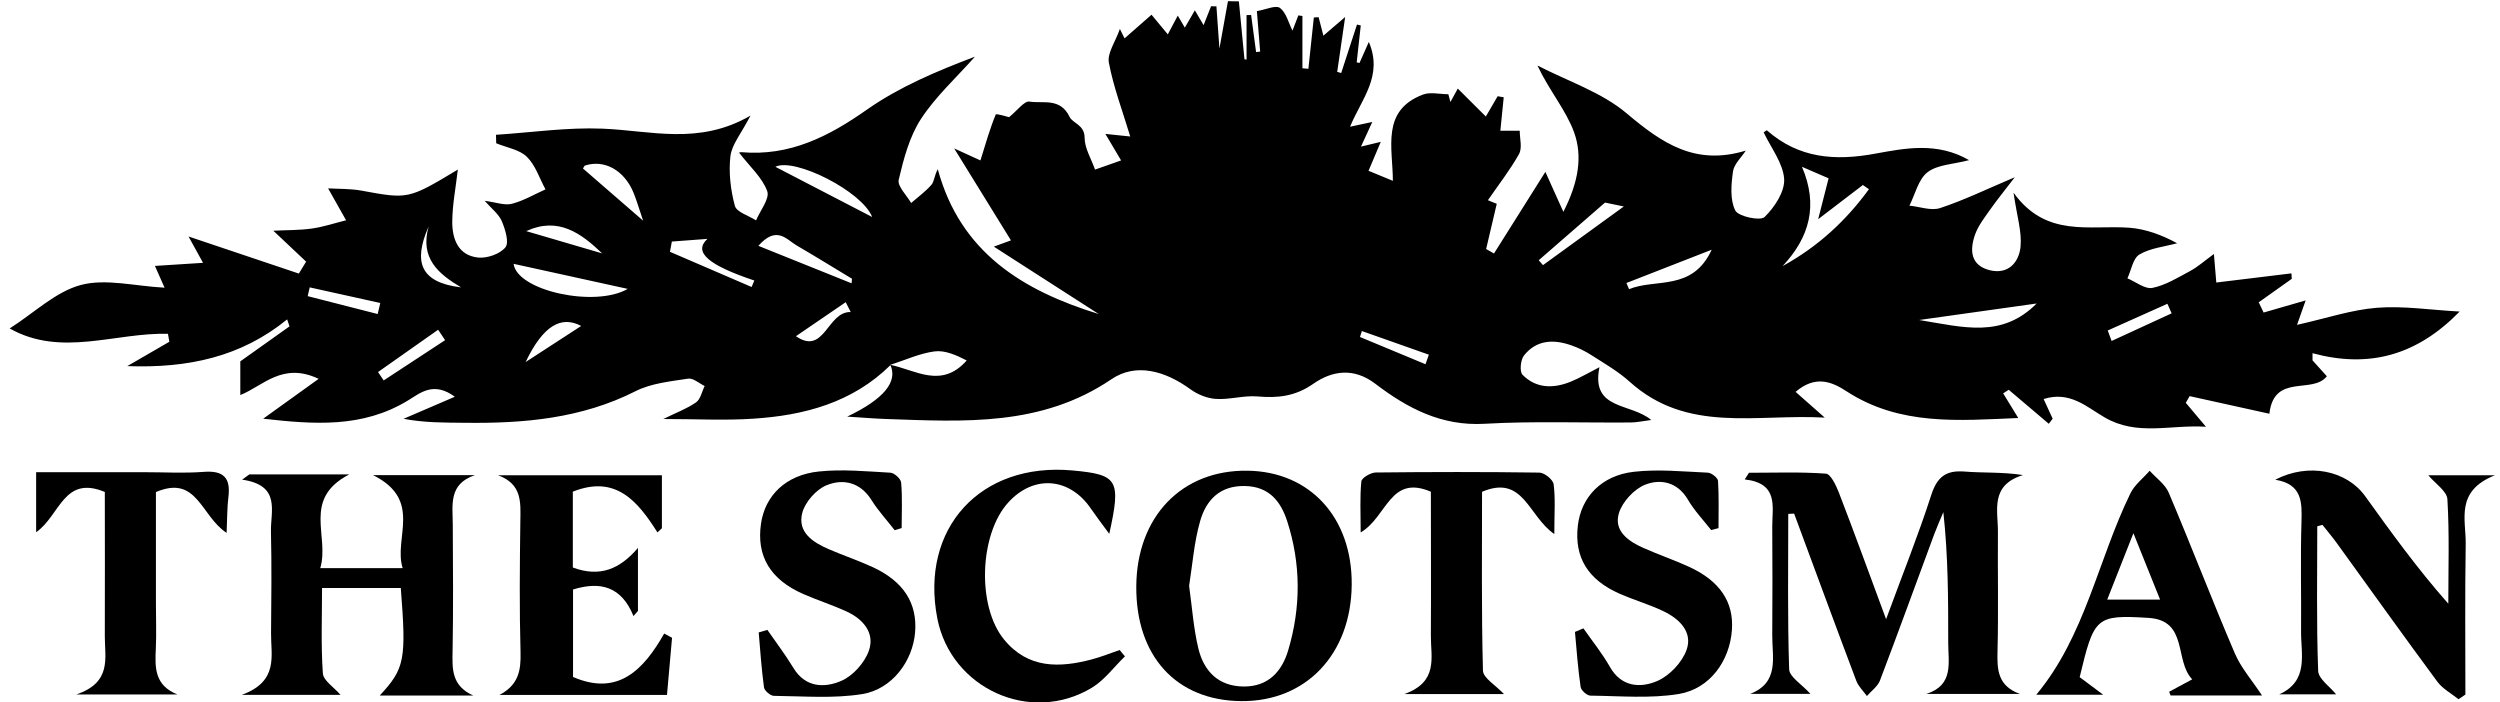 <svg xmlns="http://www.w3.org/2000/svg" fill="none" viewBox="0 0 121 34" height="34" width="121">
<path fill="black" d="M43.093 17.677C41.251 19.491 38.922 20.107 36.449 20.265C35.078 20.357 33.697 20.28 32.104 20.28C32.749 19.962 33.264 19.775 33.692 19.472C33.908 19.318 33.971 18.952 34.106 18.683C33.841 18.557 33.548 18.288 33.307 18.326C32.446 18.461 31.522 18.548 30.762 18.933C28.13 20.265 25.33 20.501 22.462 20.463C21.505 20.453 20.547 20.463 19.532 20.27C20.306 19.938 21.081 19.606 22.015 19.202C20.975 18.442 20.34 19.024 19.734 19.39C17.53 20.727 15.182 20.54 12.738 20.265C13.633 19.621 14.432 19.048 15.423 18.336C13.667 17.504 12.733 18.683 11.631 19.12V17.489C12.315 17.003 13.166 16.402 14.013 15.796C13.975 15.685 13.936 15.569 13.898 15.459C11.66 17.282 9.091 17.826 6.161 17.72C6.926 17.277 7.561 16.912 8.196 16.541C8.172 16.412 8.148 16.286 8.129 16.157C5.593 16.084 2.956 17.306 0.469 15.897C1.662 15.136 2.692 14.121 3.909 13.794C5.117 13.472 6.507 13.847 7.965 13.924C7.777 13.496 7.657 13.231 7.498 12.87C8.287 12.822 8.98 12.774 9.827 12.721C9.572 12.259 9.399 11.942 9.125 11.446C11.02 12.086 12.743 12.663 14.465 13.241C14.581 13.048 14.701 12.856 14.816 12.663C14.316 12.192 13.816 11.72 13.229 11.167C13.864 11.133 14.485 11.148 15.096 11.061C15.654 10.984 16.202 10.796 16.751 10.662C16.481 10.185 16.212 9.709 15.88 9.117C16.366 9.146 16.934 9.127 17.477 9.223C19.753 9.642 19.753 9.656 22.159 8.208C22.058 9.084 21.899 9.892 21.889 10.705C21.88 11.547 22.164 12.365 23.145 12.466C23.578 12.509 24.204 12.293 24.463 11.97C24.651 11.735 24.454 11.1 24.285 10.7C24.141 10.364 23.799 10.108 23.458 9.719C24.006 9.791 24.425 9.954 24.776 9.863C25.339 9.719 25.864 9.406 26.402 9.165C26.109 8.631 25.917 7.996 25.498 7.587C25.137 7.236 24.521 7.145 24.016 6.933C24.016 6.798 24.011 6.659 24.006 6.524C25.719 6.413 27.442 6.158 29.145 6.226C31.483 6.317 33.827 7.048 36.324 5.595C35.871 6.471 35.419 6.995 35.352 7.563C35.261 8.347 35.361 9.194 35.568 9.964C35.65 10.267 36.237 10.436 36.593 10.667C36.795 10.185 37.267 9.608 37.132 9.247C36.892 8.593 36.295 8.068 35.785 7.404C35.689 7.448 35.79 7.356 35.886 7.366C38.224 7.568 40.106 6.611 41.972 5.297C43.546 4.195 45.36 3.435 47.188 2.742C46.308 3.738 45.297 4.652 44.58 5.749C44.017 6.611 43.738 7.683 43.498 8.699C43.425 9.011 43.883 9.449 44.099 9.825C44.431 9.536 44.792 9.276 45.081 8.944C45.22 8.785 45.215 8.506 45.389 8.189C46.481 12.226 49.517 14.073 53.178 15.199C51.533 14.14 49.883 13.082 48.102 11.937C48.506 11.788 48.713 11.711 48.93 11.634C48.054 10.214 47.198 8.824 46.182 7.183C46.832 7.481 47.159 7.631 47.453 7.765C47.708 6.947 47.91 6.23 48.194 5.542C48.218 5.485 48.805 5.663 48.838 5.672C49.243 5.345 49.575 4.878 49.825 4.917C50.489 5.023 51.316 4.715 51.769 5.658C51.918 5.971 52.495 6.038 52.495 6.663C52.495 7.178 52.818 7.688 53 8.208C53.38 8.073 53.761 7.938 54.261 7.765C54.02 7.356 53.785 6.962 53.501 6.481C53.842 6.514 54.155 6.548 54.704 6.606C54.324 5.35 53.891 4.21 53.669 3.031C53.583 2.574 53.982 2.03 54.203 1.4C54.309 1.616 54.376 1.761 54.429 1.857C54.843 1.491 55.271 1.121 55.733 0.712C55.993 1.024 56.21 1.289 56.522 1.664C56.691 1.342 56.816 1.106 57.004 0.755C57.133 0.981 57.225 1.13 57.345 1.337C57.504 1.068 57.643 0.822 57.831 0.5C57.995 0.774 58.105 0.971 58.254 1.217C58.384 0.885 58.5 0.591 58.615 0.303C58.702 0.303 58.788 0.303 58.875 0.308C58.918 0.904 58.957 1.501 59.02 2.352C59.188 1.419 59.313 0.736 59.433 0.057C59.611 0.057 59.789 0.062 59.962 0.067C60.054 1 60.141 1.934 60.232 2.867C60.266 2.872 60.299 2.877 60.333 2.886V0.731C60.405 0.731 60.482 0.731 60.554 0.726C60.636 1.323 60.718 1.924 60.795 2.521C60.862 2.511 60.925 2.502 60.992 2.497C60.939 1.809 60.882 1.121 60.833 0.538C61.262 0.466 61.748 0.235 61.95 0.384C62.258 0.615 62.363 1.106 62.556 1.482C62.633 1.279 62.734 1.01 62.84 0.745C62.907 0.755 62.97 0.765 63.037 0.774V3.305C63.133 3.315 63.23 3.319 63.326 3.329C63.412 2.502 63.504 1.674 63.59 0.846C63.667 0.842 63.744 0.837 63.821 0.832C63.889 1.097 63.961 1.366 64.052 1.727C64.346 1.477 64.615 1.246 65.106 0.822C64.957 1.838 64.837 2.655 64.721 3.478C64.784 3.498 64.846 3.517 64.913 3.536C65.168 2.752 65.424 1.972 65.678 1.188C65.741 1.202 65.799 1.217 65.861 1.231C65.794 1.828 65.731 2.42 65.664 3.016C65.707 3.026 65.755 3.04 65.799 3.05C65.929 2.752 66.063 2.453 66.251 2.03C66.954 3.671 65.9 4.782 65.342 6.134C65.746 6.048 66.015 5.99 66.419 5.903C66.213 6.351 66.073 6.659 65.871 7.096C66.227 7.01 66.463 6.952 66.829 6.866C66.612 7.385 66.434 7.804 66.237 8.266C66.636 8.429 66.973 8.569 67.415 8.752C67.411 7.145 66.838 5.355 68.864 4.58C69.225 4.441 69.686 4.561 70.1 4.561L70.201 4.936C70.322 4.715 70.442 4.498 70.557 4.287C71.029 4.753 71.476 5.201 71.914 5.639C72.058 5.393 72.27 5.023 72.487 4.657L72.78 4.71C72.722 5.249 72.67 5.793 72.617 6.327H73.555C73.555 6.707 73.685 7.159 73.521 7.453C73.088 8.232 72.53 8.939 72.015 9.69C72.227 9.776 72.395 9.849 72.443 9.863C72.265 10.618 72.097 11.335 71.929 12.052C72.054 12.124 72.184 12.197 72.309 12.269C73.141 10.95 73.969 9.632 74.796 8.319C75.032 8.848 75.292 9.42 75.667 10.253C76.408 8.809 76.601 7.554 76.187 6.408C75.797 5.331 74.993 4.402 74.411 3.17C75.869 3.926 77.52 4.46 78.746 5.499C80.445 6.933 82.057 8.035 84.496 7.289C84.28 7.626 83.924 7.943 83.876 8.304C83.789 8.93 83.726 9.661 83.986 10.185C84.13 10.479 85.199 10.705 85.406 10.503C85.887 10.036 86.392 9.271 86.353 8.66C86.3 7.895 85.718 7.159 85.362 6.408C85.401 6.38 85.502 6.298 85.516 6.307C87.066 7.669 88.817 7.799 90.785 7.433C92.223 7.169 93.773 6.866 95.303 7.751C94.543 7.953 93.782 7.963 93.296 8.333C92.849 8.675 92.695 9.401 92.416 9.954C92.916 10.003 93.47 10.214 93.903 10.07C95.033 9.699 96.111 9.175 97.516 8.578C96.982 9.271 96.611 9.733 96.27 10.219C96.02 10.575 95.741 10.941 95.596 11.345C95.327 12.096 95.365 12.841 96.299 13.077C97.198 13.303 97.723 12.697 97.795 11.932C97.862 11.215 97.622 10.474 97.454 9.324C99.036 11.528 101.134 10.878 103.068 11.023C103.867 11.085 104.647 11.379 105.373 11.773C104.757 11.942 104.079 12.004 103.55 12.317C103.237 12.5 103.155 13.072 102.967 13.472C103.372 13.64 103.819 14.006 104.18 13.934C104.82 13.804 105.421 13.428 106.013 13.111C106.384 12.909 106.706 12.62 107.153 12.293C107.201 12.88 107.235 13.289 107.269 13.674C108.539 13.52 109.723 13.375 110.906 13.231C110.911 13.318 110.916 13.409 110.921 13.496C110.387 13.876 109.857 14.251 109.323 14.631L109.559 15.127C110.194 14.944 110.834 14.761 111.594 14.54C111.479 14.862 111.383 15.136 111.176 15.723C112.6 15.406 113.812 14.992 115.044 14.896C116.324 14.795 117.623 15.002 119.047 15.079C116.974 17.205 114.659 17.836 111.926 17.095C111.926 17.21 111.926 17.326 111.926 17.441C112.157 17.701 112.393 17.961 112.619 18.211C111.922 19.101 110.064 18.047 109.838 20.025C108.616 19.756 107.298 19.467 105.979 19.173C105.917 19.279 105.854 19.39 105.792 19.496C106.066 19.818 106.34 20.145 106.768 20.655C105.036 20.544 103.439 21.122 101.856 20.198C101.004 19.703 100.182 18.909 98.911 19.313C99.075 19.669 99.21 19.967 99.349 20.265C99.287 20.347 99.224 20.429 99.162 20.511C98.517 19.962 97.867 19.414 97.222 18.865C97.131 18.923 97.044 18.981 96.953 19.038C97.179 19.404 97.405 19.77 97.684 20.232C94.802 20.352 91.949 20.622 89.356 18.928C88.648 18.466 87.859 18.153 86.907 18.966C87.349 19.356 87.739 19.703 88.317 20.212C84.997 20.025 81.672 20.987 78.886 18.485C78.328 17.98 77.659 17.595 77.019 17.186C76.721 16.994 76.389 16.83 76.052 16.715C75.196 16.412 74.363 16.445 73.762 17.205C73.593 17.417 73.54 17.985 73.69 18.139C74.354 18.812 75.191 18.812 76.028 18.471C76.461 18.293 76.87 18.052 77.414 17.773C76.986 19.866 78.915 19.481 79.921 20.328C79.507 20.381 79.228 20.444 78.944 20.448C76.581 20.468 74.209 20.376 71.852 20.511C69.763 20.631 68.118 19.755 66.569 18.577C65.525 17.778 64.476 17.937 63.562 18.577C62.695 19.183 61.849 19.274 60.867 19.188C60.203 19.13 59.52 19.351 58.856 19.308C58.428 19.284 57.956 19.091 57.605 18.832C56.397 17.956 54.983 17.542 53.785 18.36C50.402 20.65 46.659 20.41 42.901 20.28C42.324 20.261 41.751 20.212 41.005 20.164C42.77 19.321 43.466 18.485 43.093 17.658C44.325 17.913 45.571 18.827 46.789 17.446C46.279 17.186 45.735 16.941 45.23 17.008C44.503 17.104 43.806 17.431 43.093 17.658V17.677ZM90.453 9.156C90.356 9.088 90.26 9.021 90.164 8.954C89.49 9.469 88.822 9.979 87.999 10.609C88.201 9.82 88.35 9.228 88.504 8.631C88.047 8.434 87.672 8.27 87.215 8.073C88.013 9.935 87.585 11.485 86.276 12.88C88.018 11.922 89.361 10.662 90.458 9.156H90.453ZM24.858 12.769C25.026 14.073 28.803 14.901 30.382 13.982C28.659 13.602 26.725 13.178 24.858 12.769ZM98.575 14.689C96.664 14.958 94.947 15.199 92.887 15.488C95.057 15.844 96.891 16.378 98.575 14.689ZM42.213 10.503C41.727 9.257 38.45 7.611 37.527 8.073C39.062 8.867 40.625 9.68 42.213 10.503ZM41.217 13.712L41.236 13.491C40.341 12.952 39.456 12.403 38.556 11.879C38.061 11.59 37.594 10.898 36.704 11.898C38.306 12.543 39.759 13.125 41.217 13.712ZM77.683 9.805C76.562 10.782 75.518 11.687 74.474 12.596C74.541 12.673 74.609 12.755 74.681 12.832C75.961 11.903 77.24 10.975 78.593 9.993C78.164 9.902 77.856 9.839 77.683 9.805ZM78.718 13.698C78.761 13.799 78.804 13.9 78.847 13.996C80.132 13.462 81.912 14.116 82.846 12.086C81.316 12.683 80.017 13.193 78.718 13.698ZM28.216 8.155C29.116 8.934 30.021 9.724 31.127 10.681C30.916 10.06 30.81 9.685 30.661 9.324C30.213 8.237 29.246 7.703 28.308 8.015C28.284 8.025 28.269 8.073 28.216 8.155ZM36.377 13.89C36.42 13.784 36.468 13.683 36.511 13.578C34.308 12.841 33.533 12.211 34.24 11.562C33.586 11.61 33.052 11.653 32.518 11.691C32.489 11.855 32.455 12.023 32.426 12.187C33.745 12.755 35.058 13.322 36.377 13.89ZM29.145 12.264C28.12 11.283 27.018 10.474 25.469 11.186C26.696 11.547 27.918 11.903 29.145 12.264ZM25.44 17.523C26.34 16.936 27.245 16.354 28.13 15.776C27.172 15.271 26.297 15.733 25.44 17.523ZM18.295 18.004C18.387 18.139 18.478 18.273 18.57 18.413C19.561 17.764 20.552 17.114 21.543 16.464C21.432 16.296 21.317 16.128 21.206 15.959C20.239 16.642 19.267 17.321 18.3 18.004H18.295ZM18.281 15.194L18.406 14.665C17.266 14.415 16.13 14.16 14.99 13.909C14.956 14.049 14.927 14.189 14.893 14.333C16.024 14.622 17.15 14.91 18.281 15.199V15.194ZM102.015 15.998C102.077 16.166 102.14 16.334 102.202 16.503C103.169 16.055 104.141 15.608 105.108 15.165L104.902 14.703C103.939 15.136 102.972 15.569 102.01 15.998H102.015ZM68.994 17.629L69.157 17.167L65.914 16.022C65.885 16.118 65.852 16.214 65.823 16.31C66.881 16.748 67.935 17.186 68.994 17.629ZM22.318 13.909C21.206 13.25 20.311 12.49 20.749 10.955C19.994 12.668 20.326 13.674 22.318 13.909ZM41.174 15.103C41.092 14.944 41.015 14.785 40.933 14.626C40.091 15.199 39.249 15.776 38.523 16.272C39.908 17.229 40.038 15.064 41.174 15.103Z"></path>
<path fill="black" d="M86.552 24.888C86.552 27.39 86.513 29.897 86.595 32.394C86.61 32.764 87.197 33.111 87.625 33.582H84.714C86.129 33.029 85.773 31.817 85.777 30.758C85.792 28.997 85.787 27.236 85.777 25.475C85.777 24.518 86.095 23.392 84.445 23.204C84.512 23.098 84.584 22.988 84.651 22.882C85.893 22.882 87.139 22.834 88.376 22.925C88.606 22.944 88.866 23.493 89.001 23.839C89.747 25.773 90.454 27.722 91.287 29.969C92.095 27.77 92.85 25.889 93.471 23.964C93.755 23.079 94.188 22.747 95.102 22.824C95.992 22.896 96.892 22.838 97.912 22.992C96.3 23.493 96.709 24.715 96.699 25.754C96.685 27.674 96.728 29.599 96.68 31.513C96.656 32.413 96.685 33.197 97.767 33.587H93.235C94.578 33.154 94.294 32.072 94.294 31.109C94.294 29.031 94.294 26.952 94.058 24.787C93.909 25.143 93.75 25.499 93.615 25.86C92.74 28.222 91.883 30.59 90.988 32.942C90.877 33.226 90.574 33.438 90.358 33.688C90.185 33.443 89.944 33.221 89.843 32.947C88.828 30.258 87.837 27.558 86.836 24.859C86.74 24.859 86.643 24.869 86.547 24.874L86.552 24.888Z"></path>
<path fill="black" d="M22.91 33.665H18.378C19.59 32.361 19.672 31.938 19.398 28.459H15.587C15.587 29.826 15.53 31.211 15.626 32.587C15.65 32.944 16.165 33.261 16.482 33.632H11.7C13.504 32.972 13.109 31.741 13.119 30.658C13.133 29.017 13.153 27.377 13.114 25.736C13.09 24.74 13.614 23.489 11.719 23.215C11.834 23.128 11.95 23.046 12.07 22.96H16.906C14.606 24.153 15.963 25.943 15.501 27.497H19.489C19.032 26.044 20.485 24.211 18.06 22.998H22.983C21.698 23.431 21.91 24.446 21.914 25.38C21.924 27.42 21.943 29.465 21.905 31.505C21.886 32.38 21.852 33.194 22.91 33.665Z"></path>
<path fill="black" d="M54.996 28.377C55.02 25.005 57.195 22.738 60.376 22.782C63.402 22.82 65.447 25.053 65.423 28.286C65.399 31.659 63.214 33.963 60.072 33.934C56.935 33.906 54.972 31.76 54.996 28.382V28.377ZM57.551 28.339C57.7 29.417 57.768 30.417 57.999 31.38C58.263 32.481 58.966 33.218 60.193 33.227C61.381 33.237 62.045 32.501 62.348 31.476C62.969 29.397 62.969 27.295 62.3 25.226C61.987 24.264 61.425 23.547 60.255 23.523C59.033 23.498 58.374 24.211 58.085 25.226C57.792 26.251 57.715 27.338 57.556 28.339H57.551Z"></path>
<path fill="black" d="M112.156 25.466C112.156 27.799 112.113 30.138 112.199 32.471C112.214 32.861 112.772 33.236 113.07 33.607H110.313C111.761 32.953 111.362 31.673 111.372 30.547C111.386 28.786 111.338 27.025 111.391 25.269C111.42 24.302 111.429 23.431 110.121 23.219C111.728 22.382 113.58 22.767 114.48 24.023C115.736 25.769 116.992 27.516 118.498 29.219C118.498 27.535 118.555 25.846 118.454 24.162C118.43 23.772 117.872 23.412 117.53 23.003H120.754C118.815 23.772 119.359 25.153 119.34 26.327C119.301 28.757 119.325 31.187 119.325 33.617C119.214 33.694 119.104 33.771 118.993 33.843C118.647 33.564 118.228 33.342 117.973 33.001C116.332 30.783 114.73 28.536 113.113 26.303C112.892 25.995 112.642 25.702 112.406 25.403C112.324 25.427 112.243 25.447 112.161 25.471L112.156 25.466Z"></path>
<path fill="black" d="M24.155 33.646C25.093 33.155 25.218 32.467 25.194 31.577C25.137 29.46 25.156 27.338 25.185 25.216C25.199 24.311 25.271 23.431 24.107 23.003H32.036V25.567L31.82 25.769C30.862 24.249 29.794 22.969 27.725 23.797V27.468C29.034 27.954 29.996 27.549 30.877 26.52V29.57L30.66 29.816C30.078 28.387 29.067 28.122 27.735 28.531V32.765C29.895 33.703 31.136 32.447 32.147 30.663C32.272 30.73 32.402 30.802 32.527 30.869C32.45 31.769 32.368 32.669 32.282 33.636H24.155V33.646Z"></path>
<path fill="black" d="M37.14 30.485C37.563 31.096 38.016 31.692 38.401 32.328C38.983 33.29 39.911 33.299 40.71 32.958C41.278 32.717 41.846 32.082 42.053 31.495C42.356 30.639 41.778 29.965 40.98 29.599C40.291 29.282 39.565 29.051 38.872 28.748C37.275 28.045 36.606 26.91 36.832 25.346C37.029 23.989 38.025 22.988 39.632 22.82C40.773 22.7 41.942 22.815 43.092 22.878C43.284 22.887 43.602 23.176 43.616 23.359C43.679 24.09 43.64 24.826 43.64 25.558C43.53 25.591 43.414 25.625 43.303 25.664C42.928 25.178 42.505 24.721 42.182 24.206C41.639 23.335 40.802 23.157 39.998 23.489C39.498 23.696 38.964 24.302 38.829 24.826C38.588 25.76 39.344 26.251 40.118 26.583C40.816 26.886 41.538 27.126 42.226 27.444C43.732 28.132 44.41 29.2 44.29 30.615C44.174 31.995 43.183 33.357 41.735 33.593C40.34 33.819 38.887 33.694 37.458 33.679C37.289 33.679 36.996 33.429 36.977 33.266C36.856 32.385 36.798 31.495 36.721 30.61C36.856 30.571 36.996 30.528 37.13 30.489L37.14 30.485Z"></path>
<path fill="black" d="M82.82 25.654C82.439 25.168 82.002 24.71 81.694 24.181C81.189 23.325 80.371 23.166 79.625 23.459C79.091 23.671 78.523 24.287 78.355 24.836C78.095 25.702 78.817 26.202 79.548 26.524C80.279 26.847 81.039 27.107 81.761 27.439C83.248 28.122 83.921 29.147 83.825 30.489C83.719 31.981 82.767 33.333 81.261 33.588C79.865 33.819 78.407 33.684 76.978 33.669C76.81 33.669 76.526 33.414 76.502 33.246C76.372 32.366 76.31 31.471 76.228 30.585L76.637 30.412C77.07 31.033 77.546 31.62 77.917 32.274C78.475 33.261 79.399 33.304 80.197 32.967C80.799 32.712 81.415 32.062 81.631 31.451C81.939 30.585 81.275 29.945 80.505 29.58C79.822 29.253 79.086 29.041 78.393 28.738C76.849 28.059 76.189 26.967 76.367 25.442C76.526 24.066 77.503 23.012 79.081 22.834C80.26 22.699 81.468 22.824 82.661 22.877C82.839 22.887 83.142 23.128 83.152 23.272C83.2 24.032 83.176 24.797 83.176 25.562L82.82 25.654Z"></path>
<path fill="black" d="M109.485 33.659H105.054C105.03 33.602 105.011 33.544 104.987 33.481C105.304 33.313 105.622 33.14 106.103 32.88C105.232 31.98 105.92 30.027 103.991 29.906C101.426 29.747 101.354 29.873 100.656 32.774C100.95 32.995 101.253 33.217 101.797 33.626H98.554C100.926 30.787 101.537 27.101 103.115 23.873C103.317 23.459 103.731 23.146 104.044 22.785C104.356 23.137 104.794 23.435 104.968 23.849C106.06 26.428 107.06 29.04 108.162 31.614C108.465 32.327 109.004 32.933 109.481 33.659H109.485ZM103.255 25.812C102.764 27.053 102.389 28.001 101.989 29.021H104.549C104.126 27.972 103.75 27.039 103.259 25.812H103.255Z"></path>
<path fill="black" d="M53.691 25.841C53.292 25.297 53.032 24.96 52.796 24.614C51.767 23.103 50.03 22.968 48.803 24.316C47.398 25.855 47.278 29.339 48.591 30.946C49.755 32.375 51.281 32.332 52.868 31.908C53.316 31.788 53.749 31.61 54.192 31.461L54.447 31.769C53.917 32.279 53.46 32.914 52.849 33.284C49.881 35.079 46.031 33.328 45.367 29.936C44.516 25.567 47.456 22.357 51.921 22.771C54.105 22.973 54.269 23.214 53.687 25.846L53.691 25.841Z"></path>
<path fill="black" d="M10.977 25.798C9.707 24.971 9.553 22.96 7.547 23.816V29.234C7.547 29.956 7.575 30.677 7.542 31.394C7.498 32.299 7.47 33.165 8.586 33.612H3.693C5.43 33.025 5.069 31.837 5.073 30.793C5.083 28.445 5.073 26.092 5.073 23.811C3.077 22.979 2.908 24.952 1.749 25.76V22.854C3.471 22.854 5.223 22.854 6.969 22.854C7.931 22.854 8.894 22.912 9.851 22.839C10.818 22.762 11.174 23.123 11.054 24.066C10.992 24.557 11.001 25.062 10.967 25.808L10.977 25.798Z"></path>
<path fill="black" d="M75.234 25.852C73.954 24.976 73.747 22.951 71.731 23.802C71.731 26.646 71.698 29.552 71.775 32.458C71.784 32.814 72.386 33.161 72.795 33.594H67.964C69.634 33.002 69.249 31.818 69.254 30.774C69.268 28.426 69.254 26.078 69.254 23.798C67.266 22.951 67.146 25.01 65.857 25.77C65.857 24.808 65.813 24.048 65.89 23.297C65.909 23.129 66.338 22.874 66.583 22.869C69.225 22.84 71.861 22.835 74.503 22.874C74.748 22.874 75.167 23.215 75.196 23.437C75.287 24.125 75.229 24.837 75.229 25.852H75.234Z"></path>
</svg>
